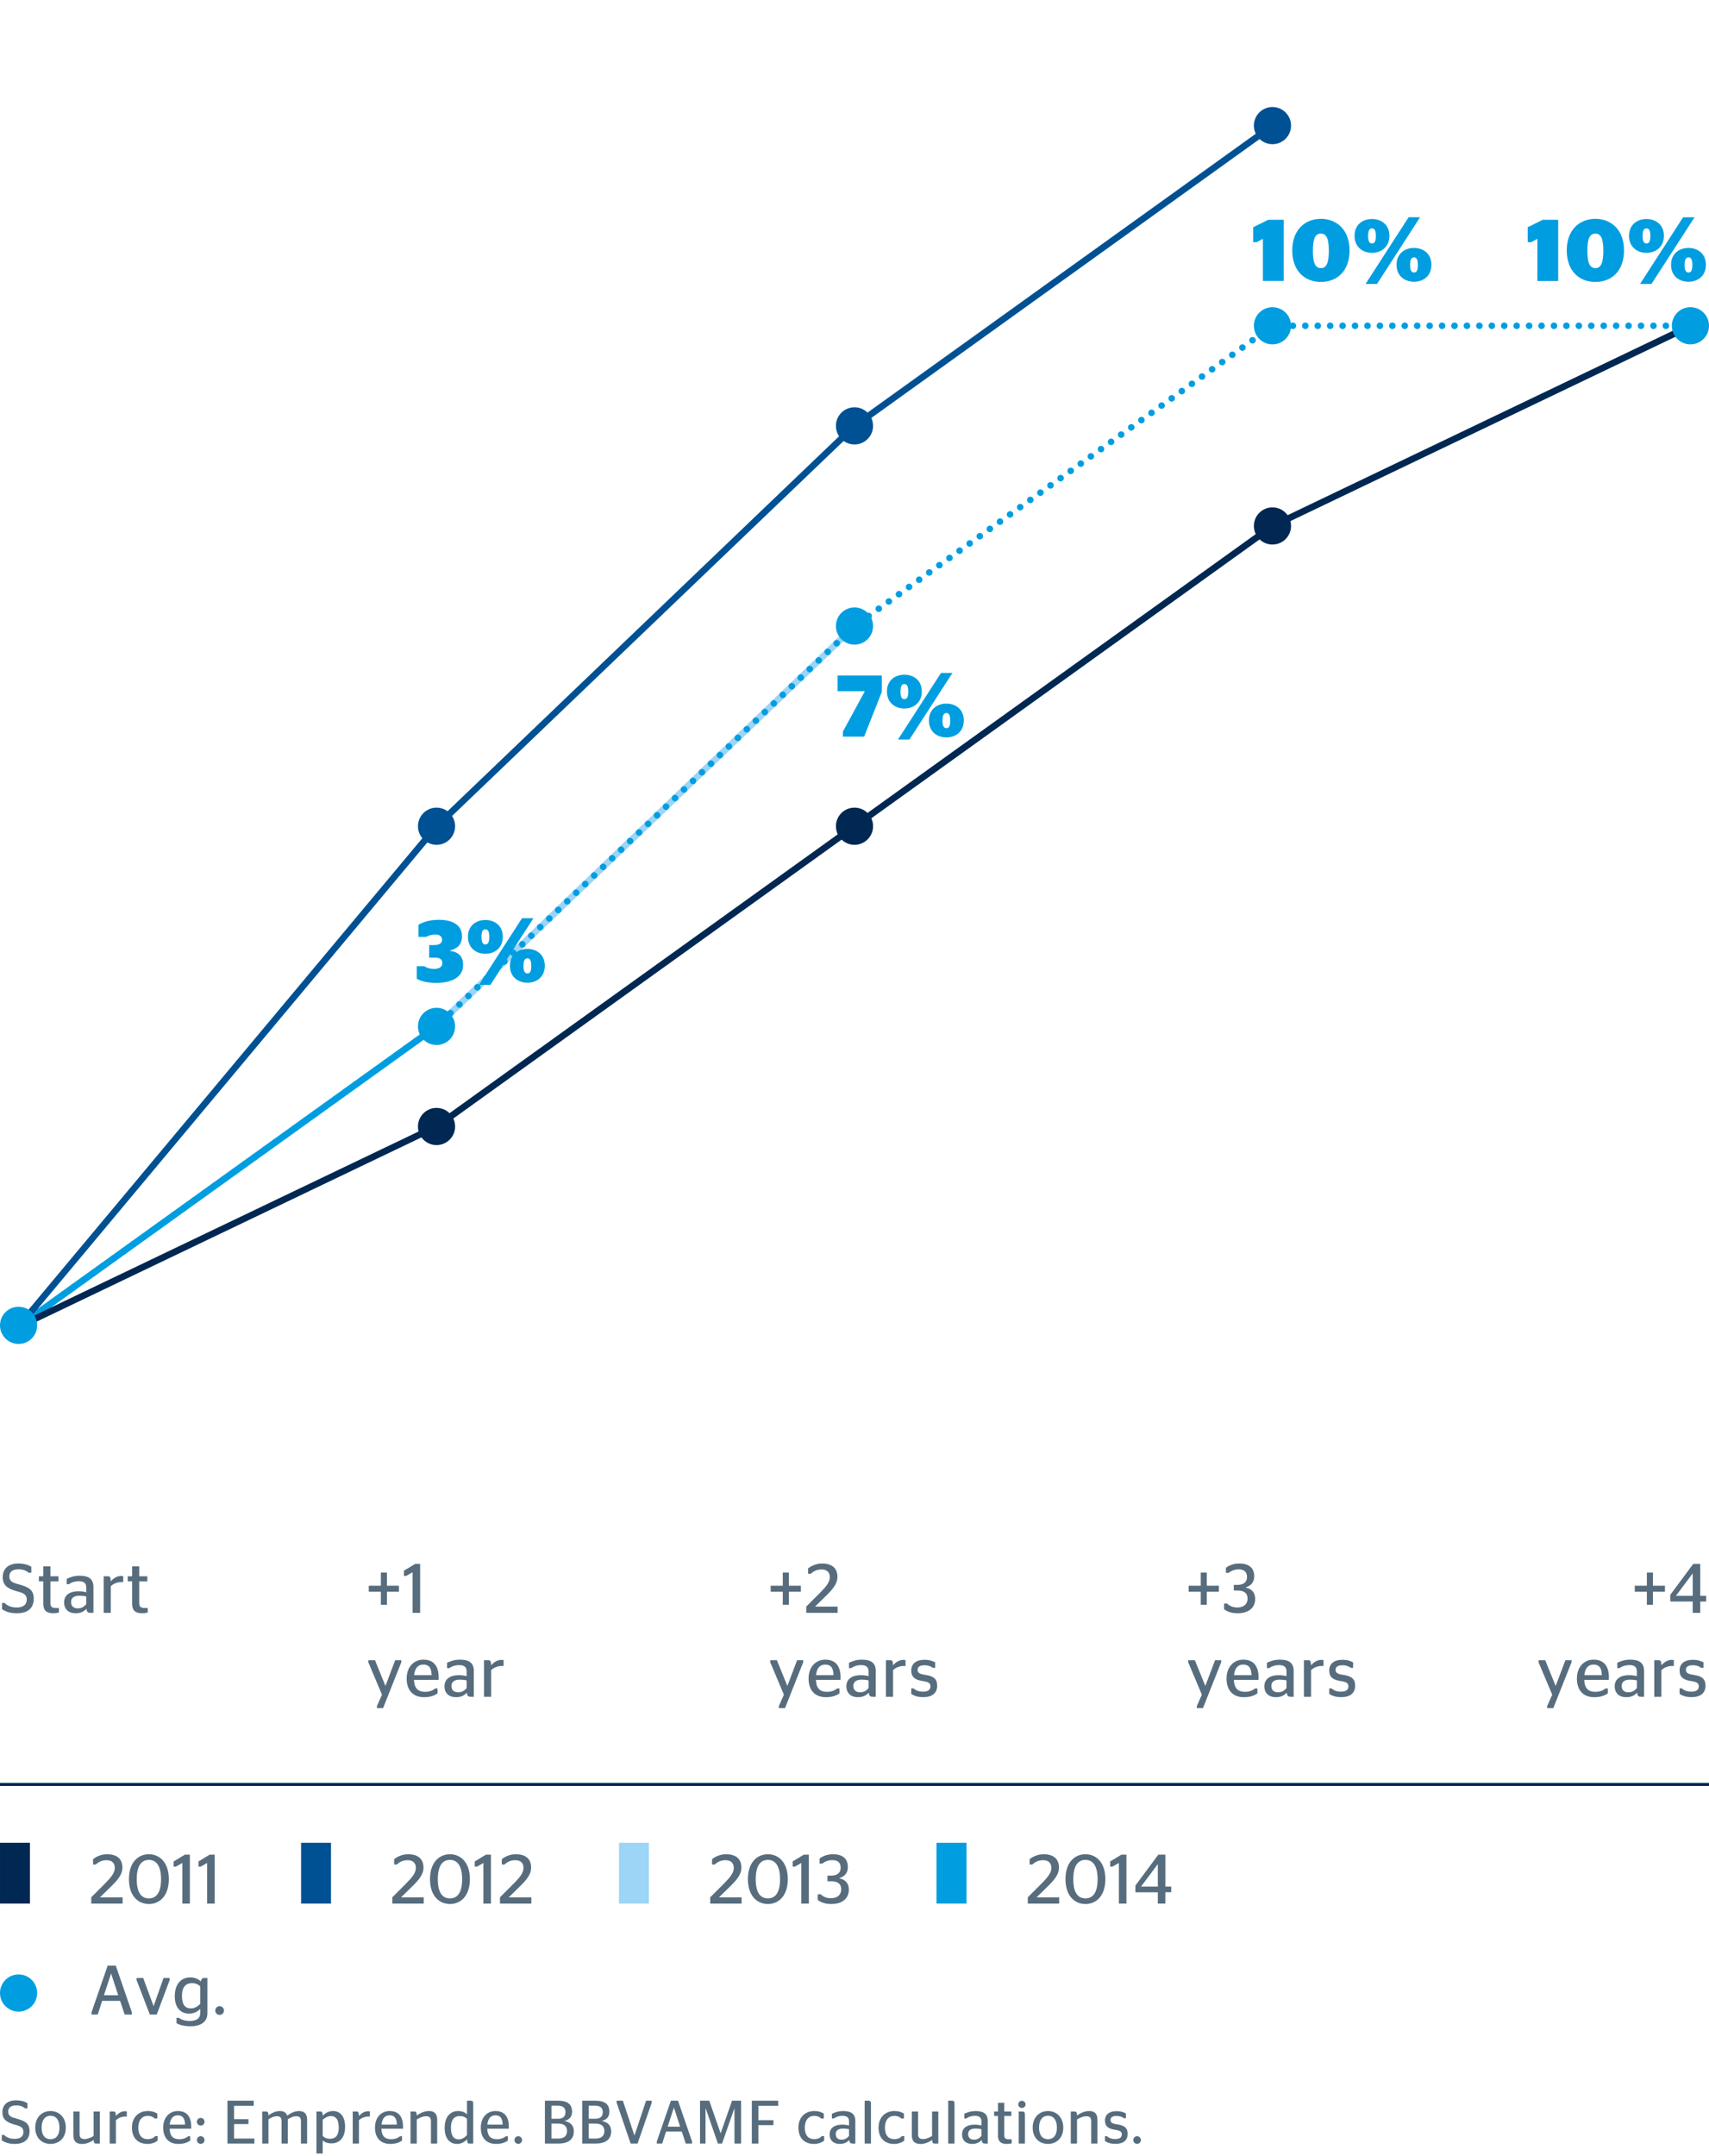 <?xml version="1.0" encoding="utf-8"?>
<!-- Generator: Adobe Illustrator 19.2.1, SVG Export Plug-In . SVG Version: 6.00 Build 0)  -->
<svg version="1.1" id="Layer_1" xmlns="http://www.w3.org/2000/svg" xmlns:xlink="http://www.w3.org/1999/xlink" x="0px" y="0px"
	 viewBox="0 0 195.591 246.614" style="enable-background:new 0 0 195.591 246.614;" xml:space="preserve">
<style type="text/css">
	.st0{fill:none;stroke:#9CD5F5;stroke-width:0.75;stroke-linecap:round;stroke-miterlimit:10;}
	.st1{fill:#576D7E;}
	.st2{fill:#009EE0;}
	.st3{fill:none;stroke:#002852;stroke-width:0.35;}
	.st4{fill:#005193;}
	.st5{fill:#002852;}
	.st6{fill:none;stroke:#009EE0;stroke-width:0.75;stroke-linecap:round;stroke-linejoin:round;stroke-dasharray:0,1.423;}
	.st7{fill:none;stroke:#009EE0;stroke-width:0.75;stroke-linecap:round;stroke-miterlimit:10;}
	.st8{fill:none;stroke:#005193;stroke-width:0.75;stroke-linecap:round;stroke-miterlimit:10;}
	.st9{fill:none;stroke:#002852;stroke-width:0.75;stroke-linecap:round;stroke-miterlimit:10;}
	.st10{fill:#9CD5F5;}
	.st11{fill:none;}
</style>
<g>
	<g>
		<line class="st0" x1="49.97" y1="117.398" x2="2.126" y2="151.742"/>
		<line class="st0" x1="97.814" y1="71.606" x2="49.97" y2="117.398"/>
	</g>
</g>
<g>
	<path class="st1" d="M0.203,244.807v-0.615h0.267c0.224,0.238,0.595,0.447,1.204,0.447
		c0.638,0,1.009-0.26,1.009-0.791c0-0.609-0.498-0.693-1.113-0.869
		c-0.861-0.252-1.297-0.602-1.297-1.393c0-0.855,0.609-1.352,1.562-1.352
		c0.588,0,1.009,0.139,1.303,0.328v0.596H2.878c-0.252-0.203-0.553-0.344-1.016-0.344
		c-0.623,0-0.924,0.26-0.924,0.715c0,0.512,0.371,0.645,0.967,0.799
		c1.002,0.273,1.478,0.561,1.478,1.441c0,0.953-0.624,1.451-1.688,1.451
		C1.001,245.221,0.567,245.053,0.203,244.807z"/>
	<path class="st1" d="M4.032,243.357c0-1.17,0.756-1.898,1.751-1.898c0.994,0,1.751,0.729,1.751,1.898
		c0,1.162-0.757,1.863-1.751,1.863C4.788,245.221,4.032,244.52,4.032,243.357z M6.806,243.357
		c0-0.883-0.399-1.359-1.022-1.359c-0.616,0-1.022,0.477-1.022,1.359s0.406,1.324,1.022,1.324
		C6.406,244.682,6.806,244.24,6.806,243.357z"/>
	<path class="st1" d="M10.712,244.316v-2.801h0.715v3.662h-0.449c-0.168,0-0.238-0.055-0.259-0.412
		c-0.364,0.258-0.841,0.461-1.323,0.461c-0.574,0-1.002-0.238-1.002-0.98v-2.73h0.715v2.57
		c0,0.469,0.23,0.58,0.566,0.58C10.046,244.666,10.417,244.492,10.712,244.316z"/>
	<path class="st1" d="M13.266,242.502v2.676h-0.714v-3.662h0.447c0.176,0,0.252,0.076,0.267,0.504
		c0.245-0.279,0.595-0.539,1.051-0.539c0.084,0,0.153,0.014,0.196,0.027v0.588
		c0,0-0.133-0.006-0.162-0.006C13.855,242.09,13.497,242.299,13.266,242.502z"/>
	<path class="st1" d="M15.1,243.35c0-1.176,0.771-1.891,1.807-1.891c0.567,0,0.89,0.162,1.1,0.295
		v0.561h-0.294c-0.154-0.154-0.413-0.303-0.812-0.303c-0.631,0-1.072,0.477-1.072,1.338
		c0,0.883,0.414,1.324,1.059,1.324c0.477,0,0.734-0.182,0.889-0.35h0.267v0.518
		c-0.21,0.168-0.595,0.379-1.169,0.379C15.758,245.221,15.1,244.514,15.1,243.35z"/>
	<path class="st1" d="M19.411,243.482c0.035,0.869,0.428,1.199,1.113,1.199
		c0.47,0,0.792-0.154,1.016-0.336h0.232v0.496c-0.267,0.182-0.666,0.379-1.353,0.379
		c-1.12,0-1.743-0.715-1.743-1.863c0-1.17,0.721-1.898,1.674-1.898c0.966,0,1.533,0.568,1.533,1.771
		c0,0.1-0.007,0.225-0.007,0.252H19.411z M19.425,243.014h1.752
		c-0.014-0.791-0.322-1.064-0.826-1.064C19.874,241.949,19.503,242.236,19.425,243.014z"/>
	<path class="st1" d="M22.533,242.686c0-0.246,0.196-0.441,0.44-0.441c0.238,0,0.436,0.195,0.436,0.441
		c0,0.244-0.197,0.434-0.436,0.434C22.73,243.119,22.533,242.93,22.533,242.686z M22.533,244.779
		c0-0.246,0.196-0.441,0.44-0.441c0.238,0,0.436,0.195,0.436,0.441c0,0.244-0.197,0.434-0.436,0.434
		C22.73,245.213,22.533,245.023,22.533,244.779z"/>
	<path class="st1" d="M26.032,240.275h3.006v0.588h-2.248v1.527h1.645v0.561h-1.645v1.652h2.324v0.574
		h-3.082V240.275z"/>
	<path class="st1" d="M30.724,241.963c0.329-0.258,0.791-0.504,1.31-0.504
		c0.378,0,0.714,0.141,0.841,0.533c0.363-0.303,0.854-0.533,1.365-0.533
		c0.498,0,0.91,0.246,0.91,0.975v2.744h-0.707v-2.557c0-0.426-0.182-0.566-0.518-0.566
		c-0.379,0-0.715,0.176-0.988,0.35v2.773h-0.714v-2.557c0-0.426-0.183-0.566-0.511-0.566
		c-0.386,0-0.701,0.168-0.988,0.35v2.773h-0.715v-3.662h0.449
		C30.633,241.516,30.71,241.592,30.724,241.963z"/>
	<path class="st1" d="M36.933,244.828v1.484H36.218v-4.797h0.448c0.175,0,0.252,0.076,0.267,0.469
		c0.273-0.273,0.645-0.525,1.19-0.525c0.687,0,1.372,0.463,1.372,1.807
		c0,1.408-0.784,1.891-1.547,1.891C37.485,245.156,37.177,245.031,36.933,244.828z M36.933,242.453v1.857
		c0.217,0.217,0.476,0.322,0.84,0.322c0.504,0,0.994-0.246,0.994-1.297
		c0-1.043-0.447-1.303-0.896-1.303C37.514,242.033,37.185,242.236,36.933,242.453z"/>
	<path class="st1" d="M41.083,242.502v2.676h-0.715v-3.662h0.449c0.175,0,0.252,0.076,0.266,0.504
		c0.245-0.279,0.596-0.539,1.051-0.539c0.084,0,0.154,0.014,0.195,0.027v0.588
		c0,0-0.133-0.006-0.16-0.006C41.671,242.09,41.313,242.299,41.083,242.502z"/>
	<path class="st1" d="M43.652,243.482c0.034,0.869,0.427,1.199,1.113,1.199
		c0.47,0,0.792-0.154,1.016-0.336h0.231v0.496c-0.266,0.182-0.666,0.379-1.352,0.379
		c-1.121,0-1.744-0.715-1.744-1.863c0-1.17,0.721-1.898,1.674-1.898c0.967,0,1.533,0.568,1.533,1.771
		c0,0.1-0.006,0.225-0.006,0.252H43.652z M43.666,243.014h1.751
		c-0.014-0.791-0.322-1.064-0.826-1.064C44.114,241.949,43.743,242.236,43.666,243.014z"/>
	<path class="st1" d="M47.698,241.977c0.357-0.279,0.861-0.518,1.4-0.518
		c0.512,0,0.939,0.211,0.939,1.008v2.711h-0.715v-2.541c0-0.457-0.203-0.582-0.553-0.582
		c-0.4,0-0.771,0.189-1.072,0.363v2.76h-0.715v-3.662h0.449
		C47.607,241.516,47.685,241.592,47.698,241.977z"/>
	<path class="st1" d="M53.453,244.682c-0.253,0.301-0.645,0.539-1.149,0.539
		c-0.763,0-1.414-0.547-1.414-1.822c0-1.436,0.777-1.939,1.513-1.939c0.505,0,0.806,0.146,1.044,0.379
		v-1.562h0.392c0.28,0,0.322,0.07,0.322,0.477v4.426h-0.47
		C53.53,245.178,53.474,245.094,53.453,244.682z M53.446,244.205v-1.863
		c-0.211-0.195-0.463-0.309-0.841-0.309c-0.483,0-0.995,0.26-0.995,1.33
		c0,1.002,0.371,1.332,0.869,1.332C52.886,244.695,53.173,244.506,53.446,244.205z"/>
	<path class="st1" d="M55.763,243.482c0.035,0.869,0.427,1.199,1.113,1.199
		c0.469,0,0.791-0.154,1.016-0.336h0.23v0.496c-0.266,0.182-0.665,0.379-1.352,0.379
		c-1.121,0-1.744-0.715-1.744-1.863c0-1.17,0.722-1.898,1.674-1.898c0.967,0,1.534,0.568,1.534,1.771
		c0,0.1-0.007,0.225-0.007,0.252H55.763z M55.776,243.014h1.75c-0.014-0.791-0.321-1.064-0.826-1.064
		C56.224,241.949,55.853,242.236,55.776,243.014z"/>
	<path class="st1" d="M58.876,244.779c0-0.246,0.197-0.441,0.436-0.441c0.237,0,0.44,0.195,0.44,0.441
		c0,0.244-0.203,0.434-0.44,0.434C59.073,245.213,58.876,245.023,58.876,244.779z"/>
	<path class="st1" d="M62.362,240.275h1.506c1.002,0,1.604,0.35,1.604,1.262
		c0,0.615-0.35,0.916-0.84,1.043v0.021c0.596,0.125,1.043,0.441,1.043,1.184
		c0,0.924-0.658,1.393-1.729,1.393h-1.583V240.275z M63.841,242.342c0.539,0,0.875-0.217,0.875-0.756
		c0-0.533-0.336-0.736-0.869-0.736h-0.734v1.492H63.841z M63.925,244.604
		c0.602,0,0.973-0.287,0.973-0.854c0-0.574-0.371-0.855-1.001-0.855h-0.784v1.709H63.925z"/>
	<path class="st1" d="M66.632,240.275h1.506c1.002,0,1.604,0.35,1.604,1.262
		c0,0.615-0.351,0.916-0.841,1.043v0.021c0.596,0.125,1.044,0.441,1.044,1.184
		c0,0.924-0.658,1.393-1.729,1.393h-1.584V240.275z M68.11,242.342c0.539,0,0.875-0.217,0.875-0.756
		c0-0.533-0.336-0.736-0.868-0.736h-0.735v1.492H68.11z M68.194,244.604
		c0.603,0,0.974-0.287,0.974-0.854c0-0.574-0.371-0.855-1.001-0.855h-0.785v1.709H68.194z"/>
	<path class="st1" d="M70.573,240.506v-0.23h0.715l1.316,3.965h0.015l1.323-3.965h0.645v0.23
		l-1.617,4.672h-0.792L70.573,240.506z"/>
	<path class="st1" d="M75.166,244.947l1.618-4.672h0.812l1.61,4.672v0.23h-0.722l-0.455-1.373h-1.8
		l-0.441,1.373h-0.623V244.947z M76.413,243.246h1.428l-0.707-2.166h-0.014L76.413,243.246z"/>
	<path class="st1" d="M80.115,240.275h1.058l1.296,3.719h0.015l1.295-3.719h1.037v4.902h-0.757v-3.998
		h-0.021l-1.401,3.998h-0.476l-1.387-3.998h-0.029v3.998h-0.63V240.275z"/>
	<path class="st1" d="M86.044,245.178v-4.902h3.02v0.588h-2.263v1.639h1.716v0.568H86.801v2.107H86.044z"/>
	<path class="st1" d="M91.378,243.35c0-1.176,0.77-1.891,1.807-1.891c0.567,0,0.89,0.162,1.1,0.295
		v0.561h-0.294c-0.154-0.154-0.413-0.303-0.812-0.303c-0.63,0-1.071,0.477-1.071,1.338
		c0,0.883,0.413,1.324,1.057,1.324c0.477,0,0.736-0.182,0.891-0.35h0.266v0.518
		c-0.21,0.168-0.596,0.379-1.17,0.379C92.036,245.221,91.378,244.514,91.378,243.35z"/>
	<path class="st1" d="M97.189,244.772c-0.273,0.295-0.602,0.449-1.092,0.449
		c-0.666,0-1.149-0.379-1.149-1.094c0-0.748,0.596-1.113,1.422-1.113c0.315,0,0.546,0.035,0.798,0.098
		v-0.482c0-0.434-0.252-0.623-0.734-0.623c-0.435,0-0.771,0.133-1.002,0.301h-0.225v-0.533
		c0.322-0.16,0.729-0.314,1.317-0.314c0.868,0,1.366,0.314,1.366,1.121v2.598h-0.281
		C97.329,245.178,97.23,245.102,97.189,244.772z M97.167,244.311v-0.777
		c-0.203-0.043-0.427-0.07-0.679-0.07c-0.49,0-0.841,0.182-0.841,0.623
		c0,0.455,0.287,0.645,0.68,0.645C96.712,244.731,96.958,244.549,97.167,244.311z"/>
	<path class="st1" d="M98.958,245.178v-4.902h0.4c0.279,0,0.322,0.07,0.322,0.477v4.426H98.958z"/>
	<path class="st1" d="M100.548,243.35c0-1.176,0.77-1.891,1.807-1.891c0.566,0,0.889,0.162,1.1,0.295
		v0.561h-0.295c-0.154-0.154-0.412-0.303-0.812-0.303c-0.63,0-1.071,0.477-1.071,1.338
		c0,0.883,0.413,1.324,1.058,1.324c0.477,0,0.735-0.182,0.89-0.35h0.267v0.518
		c-0.211,0.168-0.596,0.379-1.17,0.379C101.206,245.221,100.548,244.514,100.548,243.35z"/>
	<path class="st1" d="M106.673,244.316v-2.801h0.715v3.662h-0.448c-0.168,0-0.238-0.055-0.259-0.412
		c-0.365,0.258-0.841,0.461-1.324,0.461c-0.574,0-1.002-0.238-1.002-0.98v-2.73h0.715v2.57
		c0,0.469,0.23,0.58,0.567,0.58C106.008,244.666,106.379,244.492,106.673,244.316z"/>
	<path class="st1" d="M108.521,245.178v-4.902h0.398c0.281,0,0.322,0.07,0.322,0.477v4.426H108.521z"/>
	<path class="st1" d="M112.343,244.772c-0.273,0.295-0.602,0.449-1.092,0.449
		c-0.666,0-1.149-0.379-1.149-1.094c0-0.748,0.596-1.113,1.422-1.113c0.315,0,0.546,0.035,0.798,0.098
		v-0.482c0-0.434-0.252-0.623-0.734-0.623c-0.435,0-0.771,0.133-1.002,0.301h-0.225v-0.533
		c0.322-0.16,0.729-0.314,1.317-0.314c0.868,0,1.366,0.314,1.366,1.121v2.598h-0.281
		C112.483,245.178,112.385,245.102,112.343,244.772z M112.321,244.311v-0.777
		c-0.203-0.043-0.427-0.07-0.679-0.07c-0.49,0-0.841,0.182-0.841,0.623
		c0,0.455,0.287,0.645,0.68,0.645C111.866,244.731,112.112,244.549,112.321,244.311z"/>
	<path class="st1" d="M113.776,241.516h0.441v-0.994h0.715v0.994h0.812v0.504h-0.812v2.172
		c0,0.385,0.16,0.496,0.525,0.496h0.329v0.463c-0.134,0.035-0.337,0.07-0.581,0.07
		c-0.624,0-0.988-0.26-0.988-0.945v-2.256h-0.441V241.516z"/>
	<path class="st1" d="M116.534,240.703c0-0.232,0.196-0.42,0.42-0.42c0.225,0,0.421,0.188,0.421,0.42
		c0,0.225-0.196,0.406-0.421,0.406C116.73,241.109,116.534,240.928,116.534,240.703z M116.591,245.178
		v-3.662h0.398c0.281,0,0.315,0.084,0.315,0.547v3.115H116.591z"/>
	<path class="st1" d="M118.187,243.357c0-1.17,0.756-1.898,1.751-1.898c0.994,0,1.751,0.729,1.751,1.898
		c0,1.162-0.757,1.863-1.751,1.863C118.942,245.221,118.187,244.52,118.187,243.357z M120.96,243.357
		c0-0.883-0.399-1.359-1.022-1.359c-0.616,0-1.022,0.477-1.022,1.359s0.406,1.324,1.022,1.324
		C120.561,244.682,120.96,244.24,120.96,243.357z"/>
	<path class="st1" d="M123.263,241.977c0.357-0.279,0.861-0.518,1.4-0.518
		c0.512,0,0.938,0.211,0.938,1.008v2.711h-0.714v-2.541c0-0.457-0.203-0.582-0.554-0.582
		c-0.399,0-0.771,0.189-1.071,0.363v2.76h-0.715v-3.662h0.448
		C123.171,241.516,123.248,241.592,123.263,241.977z"/>
	<path class="st1" d="M126.46,244.891v-0.553h0.231c0.169,0.16,0.477,0.328,0.932,0.328
		c0.511,0,0.764-0.182,0.764-0.531c0-0.309-0.175-0.441-0.771-0.533
		c-0.742-0.104-1.156-0.377-1.156-1.057c0-0.693,0.512-1.072,1.317-1.072
		c0.519,0,0.833,0.119,1.079,0.26v0.547h-0.232c-0.174-0.141-0.44-0.26-0.84-0.26
		c-0.469,0-0.687,0.16-0.687,0.469c0,0.287,0.203,0.414,0.778,0.498
		c0.805,0.119,1.184,0.385,1.184,1.086c0,0.693-0.441,1.141-1.401,1.141
		C127.056,245.213,126.706,245.053,126.46,244.891z"/>
	<path class="st1" d="M129.702,244.779c0-0.246,0.195-0.441,0.434-0.441s0.441,0.195,0.441,0.441
		c0,0.244-0.203,0.434-0.441,0.434S129.702,245.023,129.702,244.779z"/>
</g>
<g>
	<path class="st2" d="M175.95,32.137v-4.817l-0.71,0.38h-0.399v-1.709l1.719-0.85h1.77v6.996H175.95z"
		/>
	<path class="st2" d="M179.311,28.639c0-2.358,1.47-3.608,3.278-3.608c1.799,0,3.277,1.25,3.277,3.608
		s-1.418,3.608-3.277,3.608S179.311,30.997,179.311,28.639z M183.498,28.679
		c0-1.43-0.3-1.959-0.909-1.959c-0.62,0-0.92,0.529-0.92,1.959c0,1.439,0.3,1.989,0.92,1.989
		C183.198,30.668,183.498,30.118,183.498,28.679z"/>
	<path class="st2" d="M186.44,26.97c0-1.31,0.969-1.919,1.988-1.919c1.03,0,2,0.609,2,1.919
		c0,1.319-0.97,1.949-2,1.949C187.409,28.919,186.44,28.289,186.44,26.97z M192.627,24.851h1.31
		l-4.928,7.626h-1.309L192.627,24.851z M188.879,26.989c0-0.629-0.149-0.869-0.45-0.869
		c-0.279,0-0.439,0.24-0.439,0.869c0,0.63,0.16,0.859,0.439,0.859
		C188.73,27.849,188.879,27.619,188.879,26.989z M191.247,30.288c0-1.31,0.971-1.93,2-1.93
		c1.02,0,1.988,0.62,1.988,1.93c0,1.319-0.969,1.938-1.988,1.938
		C192.218,32.227,191.247,31.607,191.247,30.288z M193.687,30.308c0-0.63-0.15-0.869-0.439-0.869
		c-0.29,0-0.45,0.239-0.45,0.869s0.16,0.859,0.45,0.859
		C193.536,31.167,193.687,30.938,193.687,30.308z"/>
</g>
<line class="st3" x1="0" y1="204.101" x2="195.591" y2="204.101"/>
<path class="st4" d="M145.63,16.493c1.175,0,2.126-0.951,2.126-2.126s-0.951-2.127-2.126-2.127
	s-2.126,0.952-2.126,2.127S144.455,16.493,145.63,16.493"/>
<path class="st5" d="M145.63,62.284c1.175,0,2.126-0.951,2.126-2.126c0-1.174-0.951-2.126-2.126-2.126
	s-2.126,0.952-2.126,2.126C143.504,61.333,144.455,62.284,145.63,62.284"/>
<path class="st2" d="M145.63,39.389c1.175,0,2.126-0.951,2.126-2.126s-0.951-2.126-2.126-2.126
	s-2.126,0.951-2.126,2.126S144.455,39.389,145.63,39.389"/>
<path class="st5" d="M97.795,96.629c1.175,0,2.126-0.951,2.126-2.126c0-1.175-0.951-2.126-2.126-2.126
	c-1.175,0-2.126,0.951-2.126,2.126C95.669,95.678,96.62,96.629,97.795,96.629"/>
<path class="st4" d="M97.795,50.837c1.175,0,2.126-0.951,2.126-2.126c0-1.175-0.951-2.126-2.126-2.126
	c-1.175,0-2.126,0.951-2.126,2.126C95.669,49.886,96.62,50.837,97.795,50.837"/>
<path class="st2" d="M97.795,73.733c1.175,0,2.126-0.951,2.126-2.126c0-1.175-0.951-2.126-2.126-2.126
	c-1.175,0-2.126,0.951-2.126,2.126C95.669,72.781,96.62,73.733,97.795,73.733"/>
<path class="st5" d="M49.961,130.973c1.175,0,2.126-0.951,2.126-2.126c0-1.175-0.951-2.126-2.126-2.126
	c-1.175,0-2.126,0.951-2.126,2.126C47.835,130.022,48.786,130.973,49.961,130.973"/>
<path class="st4" d="M49.961,96.629c1.175,0,2.126-0.951,2.126-2.126c0-1.175-0.951-2.126-2.126-2.126
	c-1.175,0-2.126,0.951-2.126,2.126C47.835,95.678,48.786,96.629,49.961,96.629"/>
<path class="st2" d="M49.961,119.525c1.175,0,2.126-0.951,2.126-2.126c0-1.175-0.951-2.126-2.126-2.126
	c-1.175,0-2.126,0.951-2.126,2.126C47.835,118.573,48.786,119.525,49.961,119.525"/>
<g>
	<g>
		<line class="st6" x1="49.97" y1="117.398" x2="2.126" y2="151.742"/>
		<line class="st6" x1="97.814" y1="71.606" x2="49.97" y2="117.398"/>
		<line class="st6" x1="145.658" y1="37.263" x2="97.814" y2="71.606"/>
		<line class="st6" x1="193.502" y1="37.263" x2="145.658" y2="37.263"/>
	</g>
</g>
<g>
	<g>
		<line class="st7" x1="49.97" y1="117.398" x2="2.126" y2="151.742"/>
	</g>
</g>
<g>
	<g>
		<line class="st8" x1="49.97" y1="94.503" x2="2.126" y2="151.742"/>
		<line class="st8" x1="97.814" y1="48.711" x2="49.97" y2="94.503"/>
		<line class="st8" x1="145.658" y1="14.367" x2="97.814" y2="48.711"/>
	</g>
</g>
<g>
	<g>
		<line class="st9" x1="49.97" y1="128.847" x2="2.126" y2="151.742"/>
		<line class="st9" x1="97.814" y1="94.503" x2="49.97" y2="128.847"/>
		<line class="st9" x1="145.658" y1="60.158" x2="97.814" y2="94.503"/>
		<line class="st9" x1="193.502" y1="37.263" x2="145.658" y2="60.158"/>
	</g>
</g>
<path class="st2" d="M2.126,153.718c1.175,0,2.126-0.952,2.126-2.126c0-1.175-0.951-2.126-2.126-2.126
	S0,150.417,0,151.592C0,152.766,0.951,153.718,2.126,153.718"/>
<path class="st2" d="M193.465,39.389c1.175,0,2.126-0.951,2.126-2.126s-0.951-2.126-2.126-2.126
	c-1.175,0-2.126,0.951-2.126,2.126S192.29,39.389,193.465,39.389"/>
<g>
	<path class="st2" d="M144.535,32.137V27.318l-0.71,0.381h-0.399v-1.709l1.72-0.85h1.769v6.996H144.535z"
		/>
	<path class="st2" d="M147.896,28.639c0-2.359,1.47-3.609,3.279-3.609c1.799,0,3.277,1.25,3.277,3.609
		c0,2.357-1.419,3.607-3.277,3.607C149.315,32.246,147.896,30.996,147.896,28.639z M152.083,28.678
		c0-1.43-0.299-1.959-0.908-1.959c-0.621,0-0.92,0.529-0.92,1.959c0,1.439,0.299,1.99,0.92,1.99
		C151.784,30.668,152.083,30.117,152.083,28.678z"/>
	<path class="st2" d="M155.026,26.969c0-1.309,0.969-1.918,1.988-1.918c1.029,0,1.999,0.609,1.999,1.918
		c0,1.32-0.97,1.949-1.999,1.949C155.995,28.918,155.026,28.289,155.026,26.969z M161.212,24.85h1.311
		l-4.928,7.627h-1.31L161.212,24.85z M157.464,26.988c0-0.629-0.149-0.869-0.449-0.869
		c-0.279,0-0.439,0.24-0.439,0.869c0,0.631,0.16,0.859,0.439,0.859
		C157.314,27.848,157.464,27.619,157.464,26.988z M159.833,30.287c0-1.309,0.97-1.93,1.999-1.93
		c1.02,0,1.989,0.621,1.989,1.93c0,1.32-0.97,1.939-1.989,1.939
		C160.803,32.227,159.833,31.607,159.833,30.287z M162.272,30.307c0-0.629-0.15-0.869-0.44-0.869
		s-0.45,0.24-0.45,0.869c0,0.631,0.16,0.859,0.45,0.859S162.272,30.938,162.272,30.307z"/>
</g>
<g>
	<path class="st2" d="M96.47,83.676l2.488-4.577v-0.04H95.859V77.26h5.058v1.889l-2.02,5.107h-2.428
		V83.676z"/>
	<path class="st2" d="M101.509,79.089c0-1.31,0.97-1.919,1.989-1.919c1.03,0,1.999,0.609,1.999,1.919
		c0,1.319-0.969,1.949-1.999,1.949C102.479,81.038,101.509,80.408,101.509,79.089z M107.696,76.97
		h1.309l-4.928,7.626h-1.309L107.696,76.97z M103.948,79.108c0-0.629-0.15-0.869-0.45-0.869
		c-0.28,0-0.439,0.24-0.439,0.869c0,0.63,0.159,0.859,0.439,0.859
		C103.798,79.968,103.948,79.738,103.948,79.108z M106.316,82.407c0-1.31,0.97-1.93,1.999-1.93
		c1.02,0,1.988,0.62,1.988,1.93c0,1.319-0.969,1.938-1.988,1.938
		C107.286,84.346,106.316,83.727,106.316,82.407z M108.755,82.427c0-0.63-0.149-0.869-0.439-0.869
		c-0.289,0-0.449,0.239-0.449,0.869s0.16,0.859,0.449,0.859
		C108.605,83.286,108.755,83.057,108.755,82.427z"/>
</g>
<g>
	<path class="st2" d="M47.696,111.953v-1.439h0.869c0.221,0.17,0.61,0.309,1.13,0.309
		c0.53,0,0.93-0.209,0.93-0.648s-0.271-0.641-0.88-0.641h-0.629v-1.439h0.569
		c0.62,0,0.909-0.229,0.909-0.609c0-0.369-0.27-0.59-0.75-0.59c-0.469,0-0.859,0.131-1.099,0.27
		h-0.85v-1.398c0.56-0.33,1.349-0.561,2.329-0.561c1.549,0,2.648,0.58,2.648,1.869
		c0,0.939-0.5,1.43-1.369,1.641v0.039c0.999,0.141,1.499,0.66,1.499,1.6
		c0.01,1.309-1.149,2.068-3.068,2.068C48.815,112.422,48.187,112.213,47.696,111.953z"/>
	<path class="st2" d="M53.557,107.145c0-1.309,0.97-1.918,1.989-1.918c1.029,0,1.998,0.609,1.998,1.918
		c0,1.32-0.969,1.949-1.998,1.949C54.526,109.094,53.557,108.465,53.557,107.145z M59.743,105.025
		h1.31l-4.928,7.627h-1.31L59.743,105.025z M55.995,107.164c0-0.629-0.15-0.869-0.449-0.869
		c-0.28,0-0.439,0.24-0.439,0.869c0,0.631,0.159,0.859,0.439,0.859
		C55.845,108.023,55.995,107.795,55.995,107.164z M58.364,110.463c0-1.309,0.969-1.93,1.998-1.93
		c1.02,0,1.989,0.621,1.989,1.93c0,1.32-0.97,1.939-1.989,1.939
		C59.333,112.402,58.364,111.783,58.364,110.463z M60.803,110.482c0-0.629-0.149-0.869-0.44-0.869
		c-0.289,0-0.449,0.24-0.449,0.869c0,0.631,0.16,0.859,0.449,0.859
		C60.653,111.342,60.803,111.113,60.803,110.482z"/>
</g>
<g>
	<path class="st1" d="M0.232,184.053v-0.703h0.304c0.256,0.271,0.68,0.512,1.375,0.512
		c0.729,0,1.152-0.296,1.152-0.904c0-0.695-0.568-0.791-1.271-0.991
		c-0.984-0.288-1.479-0.688-1.479-1.591c0-0.976,0.695-1.543,1.782-1.543
		c0.672,0,1.152,0.159,1.488,0.375v0.68H3.286c-0.287-0.231-0.631-0.392-1.158-0.392
		c-0.713,0-1.057,0.296-1.057,0.815c0,0.584,0.424,0.736,1.104,0.912
		c1.145,0.312,1.688,0.64,1.688,1.646c0,1.088-0.711,1.655-1.927,1.655
		C1.144,184.524,0.647,184.333,0.232,184.053z"/>
	<path class="st1" d="M4.448,180.295h0.504v-1.136H5.768v1.136h0.928v0.575H5.768v2.479
		c0,0.439,0.185,0.567,0.6,0.567h0.376v0.527c-0.152,0.04-0.384,0.08-0.664,0.08
		c-0.711,0-1.127-0.296-1.127-1.079v-2.575H4.448V180.295z"/>
	<path class="st1" d="M9.895,184.013c-0.312,0.336-0.688,0.512-1.247,0.512
		c-0.76,0-1.312-0.432-1.312-1.247c0-0.855,0.68-1.271,1.623-1.271c0.36,0,0.624,0.04,0.911,0.112
		v-0.552c0-0.496-0.287-0.712-0.839-0.712c-0.495,0-0.88,0.152-1.144,0.344H7.632v-0.607
		c0.368-0.184,0.832-0.36,1.504-0.36c0.99,0,1.559,0.36,1.559,1.279v2.967h-0.32
		C10.055,184.477,9.942,184.389,9.895,184.013z M9.87,183.485v-0.888
		c-0.231-0.048-0.487-0.08-0.775-0.08c-0.559,0-0.959,0.208-0.959,0.712
		c0,0.52,0.328,0.735,0.775,0.735C9.351,183.965,9.631,183.757,9.87,183.485z"/>
	<path class="st1" d="M12.679,181.422v3.055h-0.814v-4.182H12.376c0.199,0,0.287,0.088,0.303,0.575
		c0.28-0.319,0.68-0.615,1.2-0.615c0.096,0,0.176,0.016,0.224,0.032v0.672
		c0,0-0.152-0.009-0.184-0.009C13.351,180.95,12.943,181.19,12.679,181.422z"/>
	<path class="st1" d="M14.616,180.295h0.504v-1.136h0.814v1.136h0.928v0.575H15.935v2.479
		c0,0.439,0.185,0.567,0.601,0.567h0.376v0.527c-0.152,0.04-0.385,0.08-0.664,0.08
		c-0.711,0-1.127-0.296-1.127-1.079v-2.575h-0.504V180.295z"/>
</g>
<g>
	<path class="st1" d="M44.284,182.054v1.503h-0.695v-1.503H42.205v-0.68h1.384v-1.503h0.695v1.503h1.375
		v0.68H44.284z"/>
	<path class="st1" d="M47.22,184.477v-4.646l-0.734,0.416h-0.256v-0.592l1.279-0.775h0.575v5.597H47.22z"/>
	<path class="st1" d="M43.141,195.14l0.575-1.304l-1.566-3.718v-0.224h0.768l1.191,2.935h0.008
		l1.111-2.935h0.703v0.224l-2.086,5.253h-0.704V195.14z"/>
	<path class="st1" d="M47.38,192.142c0.041,0.991,0.488,1.367,1.271,1.367
		c0.536,0,0.904-0.176,1.16-0.384h0.264v0.567c-0.305,0.208-0.76,0.432-1.543,0.432
		c-1.279,0-1.991-0.815-1.991-2.127c0-1.335,0.823-2.167,1.911-2.167c1.104,0,1.751,0.648,1.751,2.023
		c0,0.111-0.009,0.256-0.009,0.288H47.38z M47.397,191.606h1.999
		c-0.016-0.903-0.368-1.215-0.943-1.215C47.908,190.391,47.484,190.718,47.397,191.606z"/>
	<path class="st1" d="M53.427,193.612c-0.311,0.336-0.688,0.512-1.246,0.512
		c-0.76,0-1.312-0.432-1.312-1.247c0-0.855,0.68-1.271,1.624-1.271c0.359,0,0.624,0.04,0.911,0.112
		v-0.552c0-0.496-0.287-0.712-0.84-0.712c-0.495,0-0.879,0.152-1.143,0.344h-0.256v-0.607
		c0.367-0.184,0.831-0.36,1.503-0.36c0.991,0,1.56,0.36,1.56,1.279v2.967h-0.32
		C53.587,194.076,53.476,193.988,53.427,193.612z M53.403,193.085v-0.888
		c-0.232-0.048-0.488-0.08-0.775-0.08c-0.56,0-0.959,0.208-0.959,0.712
		c0,0.52,0.327,0.735,0.775,0.735C52.884,193.565,53.163,193.356,53.403,193.085z"/>
	<path class="st1" d="M56.212,191.022v3.055h-0.815v-4.182h0.512c0.2,0,0.288,0.088,0.304,0.575
		c0.28-0.319,0.68-0.615,1.199-0.615c0.096,0,0.176,0.016,0.225,0.032v0.672
		c0,0-0.152-0.009-0.185-0.009C56.884,190.55,56.476,190.79,56.212,191.022z"/>
</g>
<g>
	<path class="st1" d="M90.282,182.054v1.503h-0.695v-1.503h-1.384v-0.68h1.384v-1.503h0.695v1.503h1.375
		v0.68H90.282z"/>
	<path class="st1" d="M95.865,184.477h-3.591v-0.72l1.576-1.575c0.743-0.751,1.119-1.239,1.119-1.791
		c0-0.544-0.328-0.879-0.943-0.879c-0.576,0-0.968,0.247-1.24,0.495h-0.303v-0.615
		c0.344-0.272,0.919-0.56,1.591-0.56c1.127,0,1.767,0.52,1.767,1.526
		c0,0.816-0.56,1.447-1.383,2.247l-1.184,1.159h2.591V184.477z"/>
	<path class="st1" d="M89.139,195.14l0.575-1.304l-1.566-3.718v-0.224h0.768l1.191,2.935h0.008
		l1.111-2.935h0.703v0.224l-2.086,5.253h-0.704V195.14z"/>
	<path class="st1" d="M93.378,192.142c0.041,0.991,0.488,1.367,1.271,1.367
		c0.536,0,0.904-0.176,1.16-0.384h0.264v0.567c-0.305,0.208-0.76,0.432-1.543,0.432
		c-1.279,0-1.991-0.815-1.991-2.127c0-1.335,0.823-2.167,1.911-2.167c1.104,0,1.751,0.648,1.751,2.023
		c0,0.111-0.009,0.256-0.009,0.288H93.378z M93.395,191.606h1.999
		c-0.016-0.903-0.368-1.215-0.943-1.215C93.906,190.391,93.482,190.718,93.395,191.606z"/>
	<path class="st1" d="M99.425,193.612c-0.311,0.336-0.688,0.512-1.246,0.512
		c-0.76,0-1.312-0.432-1.312-1.247c0-0.855,0.68-1.271,1.624-1.271c0.359,0,0.624,0.04,0.911,0.112
		v-0.552c0-0.496-0.287-0.712-0.84-0.712c-0.495,0-0.879,0.152-1.143,0.344h-0.256v-0.607
		c0.367-0.184,0.831-0.36,1.503-0.36c0.991,0,1.56,0.36,1.56,1.279v2.967H99.905
		C99.585,194.076,99.474,193.988,99.425,193.612z M99.401,193.085v-0.888
		c-0.232-0.048-0.488-0.08-0.775-0.08c-0.56,0-0.959,0.208-0.959,0.712
		c0,0.52,0.327,0.735,0.775,0.735C98.882,193.565,99.161,193.356,99.401,193.085z"/>
	<path class="st1" d="M102.21,191.022v3.055h-0.815v-4.182h0.512c0.2,0,0.288,0.088,0.304,0.575
		c0.28-0.319,0.68-0.615,1.199-0.615c0.096,0,0.176,0.016,0.225,0.032v0.672
		c0,0-0.152-0.009-0.185-0.009C102.882,190.55,102.474,190.79,102.21,191.022z"/>
	<path class="st1" d="M104.29,193.748v-0.631h0.265c0.192,0.184,0.544,0.375,1.063,0.375
		c0.584,0,0.871-0.208,0.871-0.607c0-0.352-0.199-0.504-0.879-0.607
		c-0.848-0.12-1.32-0.432-1.32-1.207c0-0.792,0.584-1.224,1.504-1.224
		c0.592,0,0.951,0.136,1.231,0.296v0.623h-0.265c-0.199-0.159-0.503-0.296-0.959-0.296
		c-0.535,0-0.783,0.185-0.783,0.536c0,0.328,0.231,0.472,0.887,0.567
		c0.92,0.136,1.352,0.44,1.352,1.239c0,0.792-0.504,1.304-1.6,1.304
		C104.97,194.116,104.57,193.933,104.29,193.748z"/>
</g>
<g>
	<path class="st1" d="M138.116,182.054v1.503h-0.695v-1.503h-1.383v-0.68h1.383v-1.503h0.695v1.503h1.376
		v0.68H138.116z"/>
	<path class="st1" d="M140.094,184.061v-0.647h0.353c0.199,0.224,0.6,0.448,1.15,0.448
		c0.729,0,1.184-0.368,1.184-1.016c0-0.656-0.439-0.92-1.135-0.92h-0.44v-0.647h0.384
		c0.712,0,1.127-0.296,1.127-0.903c0-0.568-0.311-0.872-0.943-0.872c-0.535,0-0.927,0.208-1.158,0.4
		h-0.312v-0.584c0.376-0.28,0.871-0.487,1.535-0.487c1.063,0,1.703,0.472,1.703,1.463
		c0,0.72-0.408,1.087-0.967,1.264v0.031c0.646,0.128,1.078,0.536,1.078,1.279
		c0,1.063-0.791,1.655-2.006,1.655C140.934,184.524,140.446,184.333,140.094,184.061z"/>
	<path class="st1" d="M136.974,195.14l0.576-1.304l-1.568-3.718v-0.224h0.768l1.191,2.935h0.008
		l1.112-2.935h0.703v0.224l-2.087,5.253h-0.703V195.14z"/>
	<path class="st1" d="M141.214,192.142c0.039,0.991,0.487,1.367,1.271,1.367
		c0.535,0,0.902-0.176,1.158-0.384h0.265v0.567c-0.304,0.208-0.76,0.432-1.544,0.432
		c-1.279,0-1.99-0.815-1.99-2.127c0-1.335,0.823-2.167,1.91-2.167c1.104,0,1.752,0.648,1.752,2.023
		c0,0.111-0.008,0.256-0.008,0.288H141.214z M141.23,191.606h1.999
		c-0.017-0.903-0.368-1.215-0.944-1.215C141.741,190.391,141.317,190.718,141.23,191.606z"/>
	<path class="st1" d="M147.261,193.612c-0.312,0.336-0.688,0.512-1.248,0.512
		c-0.76,0-1.311-0.432-1.311-1.247c0-0.855,0.68-1.271,1.623-1.271c0.359,0,0.623,0.04,0.911,0.112
		v-0.552c0-0.496-0.288-0.712-0.839-0.712c-0.496,0-0.88,0.152-1.145,0.344h-0.256v-0.607
		c0.368-0.184,0.832-0.36,1.504-0.36c0.991,0,1.559,0.36,1.559,1.279v2.967h-0.319
		C147.421,194.076,147.309,193.988,147.261,193.612z M147.236,193.085v-0.888
		c-0.231-0.048-0.487-0.08-0.775-0.08c-0.56,0-0.96,0.208-0.96,0.712
		c0,0.52,0.328,0.735,0.775,0.735C146.717,193.565,146.997,193.356,147.236,193.085z"/>
	<path class="st1" d="M150.045,191.022v3.055h-0.815v-4.182h0.512c0.2,0,0.288,0.088,0.304,0.575
		c0.28-0.319,0.68-0.615,1.2-0.615c0.096,0,0.176,0.016,0.223,0.032v0.672
		c0,0-0.151-0.009-0.184-0.009C150.717,190.55,150.31,190.79,150.045,191.022z"/>
	<path class="st1" d="M152.126,193.748v-0.631h0.264c0.191,0.184,0.543,0.375,1.063,0.375
		c0.583,0,0.871-0.208,0.871-0.607c0-0.352-0.2-0.504-0.88-0.607
		c-0.848-0.12-1.318-0.432-1.318-1.207c0-0.792,0.584-1.224,1.503-1.224
		c0.592,0,0.951,0.136,1.231,0.296v0.623h-0.264c-0.2-0.159-0.504-0.296-0.96-0.296
		c-0.536,0-0.784,0.185-0.784,0.536c0,0.328,0.232,0.472,0.889,0.567
		c0.919,0.136,1.351,0.44,1.351,1.239c0,0.792-0.503,1.304-1.599,1.304
		C152.806,194.116,152.405,193.933,152.126,193.748z"/>
</g>
<g>
	<path class="st1" d="M189.174,182.054v1.503h-0.695v-1.503h-1.384v-0.68h1.384v-1.503h0.695v1.503h1.376
		v0.68H189.174z"/>
	<path class="st1" d="M193.726,184.477v-1.295h-2.566v-0.768l2.623-3.534h0.807v3.653h0.672v0.648h-0.672
		v1.295H193.726z M191.823,182.533h1.902v-2.55h-0.016l-1.887,2.526V182.533z"/>
	<path class="st1" d="M177.071,195.14l0.576-1.304l-1.568-3.718v-0.224h0.768l1.191,2.935h0.008
		l1.112-2.935h0.703v0.224l-2.087,5.253h-0.703V195.14z"/>
	<path class="st1" d="M181.312,192.142c0.039,0.991,0.487,1.367,1.271,1.367
		c0.535,0,0.902-0.176,1.158-0.384h0.265v0.567c-0.304,0.208-0.76,0.432-1.544,0.432
		c-1.279,0-1.99-0.815-1.99-2.127c0-1.335,0.823-2.167,1.91-2.167c1.104,0,1.752,0.648,1.752,2.023
		c0,0.111-0.008,0.256-0.008,0.288H181.312z M181.327,191.606h1.999
		c-0.017-0.903-0.368-1.215-0.944-1.215C181.839,190.391,181.415,190.718,181.327,191.606z"/>
	<path class="st1" d="M187.358,193.612c-0.312,0.336-0.688,0.512-1.248,0.512
		c-0.76,0-1.311-0.432-1.311-1.247c0-0.855,0.68-1.271,1.623-1.271c0.359,0,0.623,0.04,0.911,0.112
		v-0.552c0-0.496-0.288-0.712-0.839-0.712c-0.496,0-0.88,0.152-1.145,0.344h-0.256v-0.607
		c0.368-0.184,0.832-0.36,1.504-0.36c0.991,0,1.559,0.36,1.559,1.279v2.967h-0.319
		C187.519,194.076,187.406,193.988,187.358,193.612z M187.334,193.085v-0.888
		c-0.231-0.048-0.487-0.08-0.775-0.08c-0.56,0-0.96,0.208-0.96,0.712
		c0,0.52,0.328,0.735,0.775,0.735C186.814,193.565,187.095,193.356,187.334,193.085z"/>
	<path class="st1" d="M190.143,191.022v3.055h-0.815v-4.182h0.512c0.2,0,0.288,0.088,0.304,0.575
		c0.28-0.319,0.68-0.615,1.2-0.615c0.096,0,0.176,0.016,0.223,0.032v0.672
		c0,0-0.151-0.009-0.184-0.009C190.814,190.55,190.407,190.79,190.143,191.022z"/>
	<path class="st1" d="M192.224,193.748v-0.631h0.264c0.191,0.184,0.543,0.375,1.063,0.375
		c0.583,0,0.871-0.208,0.871-0.607c0-0.352-0.2-0.504-0.88-0.607
		c-0.848-0.12-1.318-0.432-1.318-1.207c0-0.792,0.584-1.224,1.503-1.224
		c0.592,0,0.951,0.136,1.231,0.296v0.623h-0.264c-0.2-0.159-0.504-0.296-0.96-0.296
		c-0.536,0-0.784,0.185-0.784,0.536c0,0.328,0.232,0.472,0.889,0.567
		c0.919,0.136,1.351,0.44,1.351,1.239c0,0.792-0.503,1.304-1.599,1.304
		C192.903,194.116,192.503,193.933,192.224,193.748z"/>
</g>
<rect x="0.001" y="210.776" class="st5" width="3.425" height="6.954"/>
<g>
	<path class="st1" d="M14.034,217.731h-3.591v-0.72l1.575-1.575c0.744-0.751,1.119-1.239,1.119-1.791
		c0-0.544-0.328-0.879-0.943-0.879c-0.576,0-0.967,0.247-1.239,0.495h-0.304v-0.615
		c0.344-0.272,0.92-0.56,1.592-0.56c1.127,0,1.766,0.52,1.766,1.526
		c0,0.816-0.559,1.447-1.383,2.247l-1.184,1.159h2.592V217.731z"/>
	<path class="st1" d="M14.755,214.932c0-1.927,1.064-2.846,2.287-2.846c1.215,0,2.279,0.919,2.279,2.846
		c0,1.936-1.064,2.847-2.279,2.847C15.819,217.778,14.755,216.867,14.755,214.932z M18.433,214.948
		c0-1.56-0.559-2.215-1.391-2.215c-0.848,0-1.391,0.655-1.391,2.215
		c0,1.551,0.543,2.19,1.391,2.19C17.874,217.139,18.433,216.499,18.433,214.948z"/>
	<path class="st1" d="M20.866,217.731v-4.646l-0.734,0.416H19.876v-0.592l1.279-0.775h0.575v5.597H20.866z"/>
	<path class="st1" d="M23.706,217.731v-4.646l-0.734,0.416h-0.256v-0.592l1.279-0.775h0.575v5.597H23.706z"/>
</g>
<rect x="34.458" y="210.776" class="st4" width="3.425" height="6.954"/>
<g>
	<path class="st1" d="M48.491,217.731h-3.59v-0.72l1.574-1.575c0.744-0.751,1.12-1.239,1.12-1.791
		c0-0.544-0.328-0.879-0.944-0.879c-0.575,0-0.967,0.247-1.238,0.495h-0.305v-0.615
		c0.344-0.272,0.92-0.56,1.592-0.56c1.127,0,1.767,0.52,1.767,1.526
		c0,0.816-0.56,1.447-1.383,2.247l-1.184,1.159h2.591V217.731z"/>
	<path class="st1" d="M49.213,214.932c0-1.927,1.063-2.846,2.286-2.846c1.216,0,2.279,0.919,2.279,2.846
		c0,1.936-1.063,2.847-2.279,2.847C50.276,217.778,49.213,216.867,49.213,214.932z M52.891,214.948
		c0-1.56-0.56-2.215-1.392-2.215c-0.848,0-1.391,0.655-1.391,2.215c0,1.551,0.543,2.19,1.391,2.19
		C52.331,217.139,52.891,216.499,52.891,214.948z"/>
	<path class="st1" d="M55.324,217.731v-4.646l-0.735,0.416h-0.256v-0.592l1.279-0.775h0.576v5.597H55.324z"/>
	<path class="st1" d="M60.811,217.731h-3.59v-0.72l1.575-1.575c0.744-0.751,1.119-1.239,1.119-1.791
		c0-0.544-0.328-0.879-0.943-0.879c-0.576,0-0.967,0.247-1.239,0.495h-0.304v-0.615
		c0.344-0.272,0.92-0.56,1.591-0.56c1.128,0,1.767,0.52,1.767,1.526
		c0,0.816-0.559,1.447-1.383,2.247l-1.184,1.159h2.591V217.731z"/>
</g>
<rect x="70.842" y="210.776" class="st10" width="3.425" height="6.954"/>
<g>
	<path class="st1" d="M84.875,217.731H81.284v-0.72l1.576-1.575c0.743-0.751,1.119-1.239,1.119-1.791
		c0-0.544-0.328-0.879-0.943-0.879c-0.576,0-0.968,0.247-1.24,0.495h-0.303v-0.615
		c0.344-0.272,0.919-0.56,1.591-0.56c1.127,0,1.767,0.52,1.767,1.526
		c0,0.816-0.56,1.447-1.383,2.247l-1.184,1.159h2.591V217.731z"/>
	<path class="st1" d="M85.597,214.932c0-1.927,1.063-2.846,2.287-2.846c1.215,0,2.278,0.919,2.278,2.846
		c0,1.936-1.063,2.847-2.278,2.847C86.66,217.778,85.597,216.867,85.597,214.932z M89.274,214.948
		c0-1.56-0.56-2.215-1.391-2.215c-0.848,0-1.392,0.655-1.392,2.215c0,1.551,0.544,2.19,1.392,2.19
		C88.715,217.139,89.274,216.499,89.274,214.948z"/>
	<path class="st1" d="M91.708,217.731v-4.646l-0.735,0.416h-0.256v-0.592l1.279-0.775h0.575v5.597H91.708z"/>
	<path class="st1" d="M93.589,217.315v-0.647h0.352c0.199,0.224,0.6,0.448,1.151,0.448
		c0.728,0,1.183-0.368,1.183-1.016c0-0.656-0.439-0.92-1.135-0.92h-0.439v-0.647h0.384
		c0.712,0,1.127-0.296,1.127-0.903c0-0.567-0.312-0.872-0.943-0.872c-0.536,0-0.927,0.208-1.159,0.4
		h-0.312v-0.584c0.377-0.279,0.872-0.487,1.535-0.487c1.064,0,1.703,0.472,1.703,1.463
		c0,0.72-0.407,1.087-0.967,1.264v0.031c0.647,0.128,1.079,0.536,1.079,1.279
		c0,1.063-0.792,1.655-2.007,1.655C94.429,217.778,93.94,217.587,93.589,217.315z"/>
</g>
<rect x="107.186" y="210.776" class="st2" width="3.426" height="6.954"/>
<g>
	<path class="st1" d="M121.22,217.731h-3.59v-0.72l1.575-1.575c0.743-0.751,1.12-1.239,1.12-1.791
		c0-0.544-0.328-0.879-0.944-0.879c-0.575,0-0.968,0.247-1.239,0.495h-0.304v-0.615
		c0.344-0.272,0.919-0.56,1.591-0.56c1.127,0,1.768,0.52,1.768,1.526
		c0,0.816-0.561,1.447-1.383,2.247l-1.184,1.159h2.59V217.731z"/>
	<path class="st1" d="M121.942,214.932c0-1.927,1.062-2.846,2.286-2.846c1.216,0,2.278,0.919,2.278,2.846
		c0,1.936-1.062,2.847-2.278,2.847C123.005,217.778,121.942,216.867,121.942,214.932z M125.62,214.948
		c0-1.56-0.561-2.215-1.392-2.215c-0.848,0-1.392,0.655-1.392,2.215c0,1.551,0.544,2.19,1.392,2.19
		C125.06,217.139,125.62,216.499,125.62,214.948z"/>
	<path class="st1" d="M128.054,217.731v-4.646l-0.736,0.416h-0.256v-0.592l1.279-0.775h0.576v5.597H128.054z"
		/>
	<path class="st1" d="M132.509,217.731v-1.295h-2.566v-0.768l2.622-3.534h0.808v3.653h0.672v0.648h-0.672
		v1.295H132.509z M130.606,215.787h1.903v-2.55h-0.017l-1.887,2.526V215.787z"/>
</g>
<g>
	<path class="st1" d="M10.476,230.158l1.846-5.332h0.928l1.84,5.332v0.264h-0.824l-0.52-1.566h-2.055
		l-0.504,1.566h-0.711V230.158z M11.897,228.215h1.632l-0.808-2.471h-0.016L11.897,228.215z"/>
	<path class="st1" d="M15.627,226.473v-0.232h0.76l1.183,3.199h0.017l1.128-3.199h0.703v0.232
		l-1.479,3.949h-0.792L15.627,226.473z"/>
	<path class="st1" d="M23.737,230.279c0,0.982-0.76,1.486-1.928,1.486c-0.719,0-1.255-0.152-1.607-0.352
		v-0.615h0.265c0.271,0.207,0.704,0.359,1.231,0.359c0.76,0,1.223-0.264,1.223-0.936v-0.447
		c-0.295,0.311-0.735,0.543-1.287,0.543c-0.848,0-1.631-0.561-1.631-1.982
		c0-1.568,0.879-2.16,1.759-2.16c0.552,0,0.936,0.186,1.216,0.457
		c0.048-0.225,0.16-0.393,0.383-0.393h0.377V230.279z M22.921,229.199v-2
		c-0.256-0.238-0.535-0.367-0.959-0.367c-0.552,0-1.136,0.289-1.136,1.439
		c0,1.119,0.424,1.447,1.023,1.447C22.282,229.719,22.642,229.486,22.921,229.199z"/>
	<path class="st1" d="M24.635,229.967c0-0.279,0.224-0.504,0.496-0.504c0.271,0,0.503,0.225,0.503,0.504
		s-0.231,0.496-0.503,0.496C24.858,230.463,24.635,230.246,24.635,229.967z"/>
</g>
<path class="st2" d="M2.126,230.086c1.175,0,2.126-0.951,2.126-2.126c0-1.175-0.951-2.126-2.126-2.126
	S0,226.785,0,227.96C0,229.135,0.951,230.086,2.126,230.086"/>
<rect x="9.732" y="-0.001" class="st11" width="26.403" height="5.633"/>
</svg>
